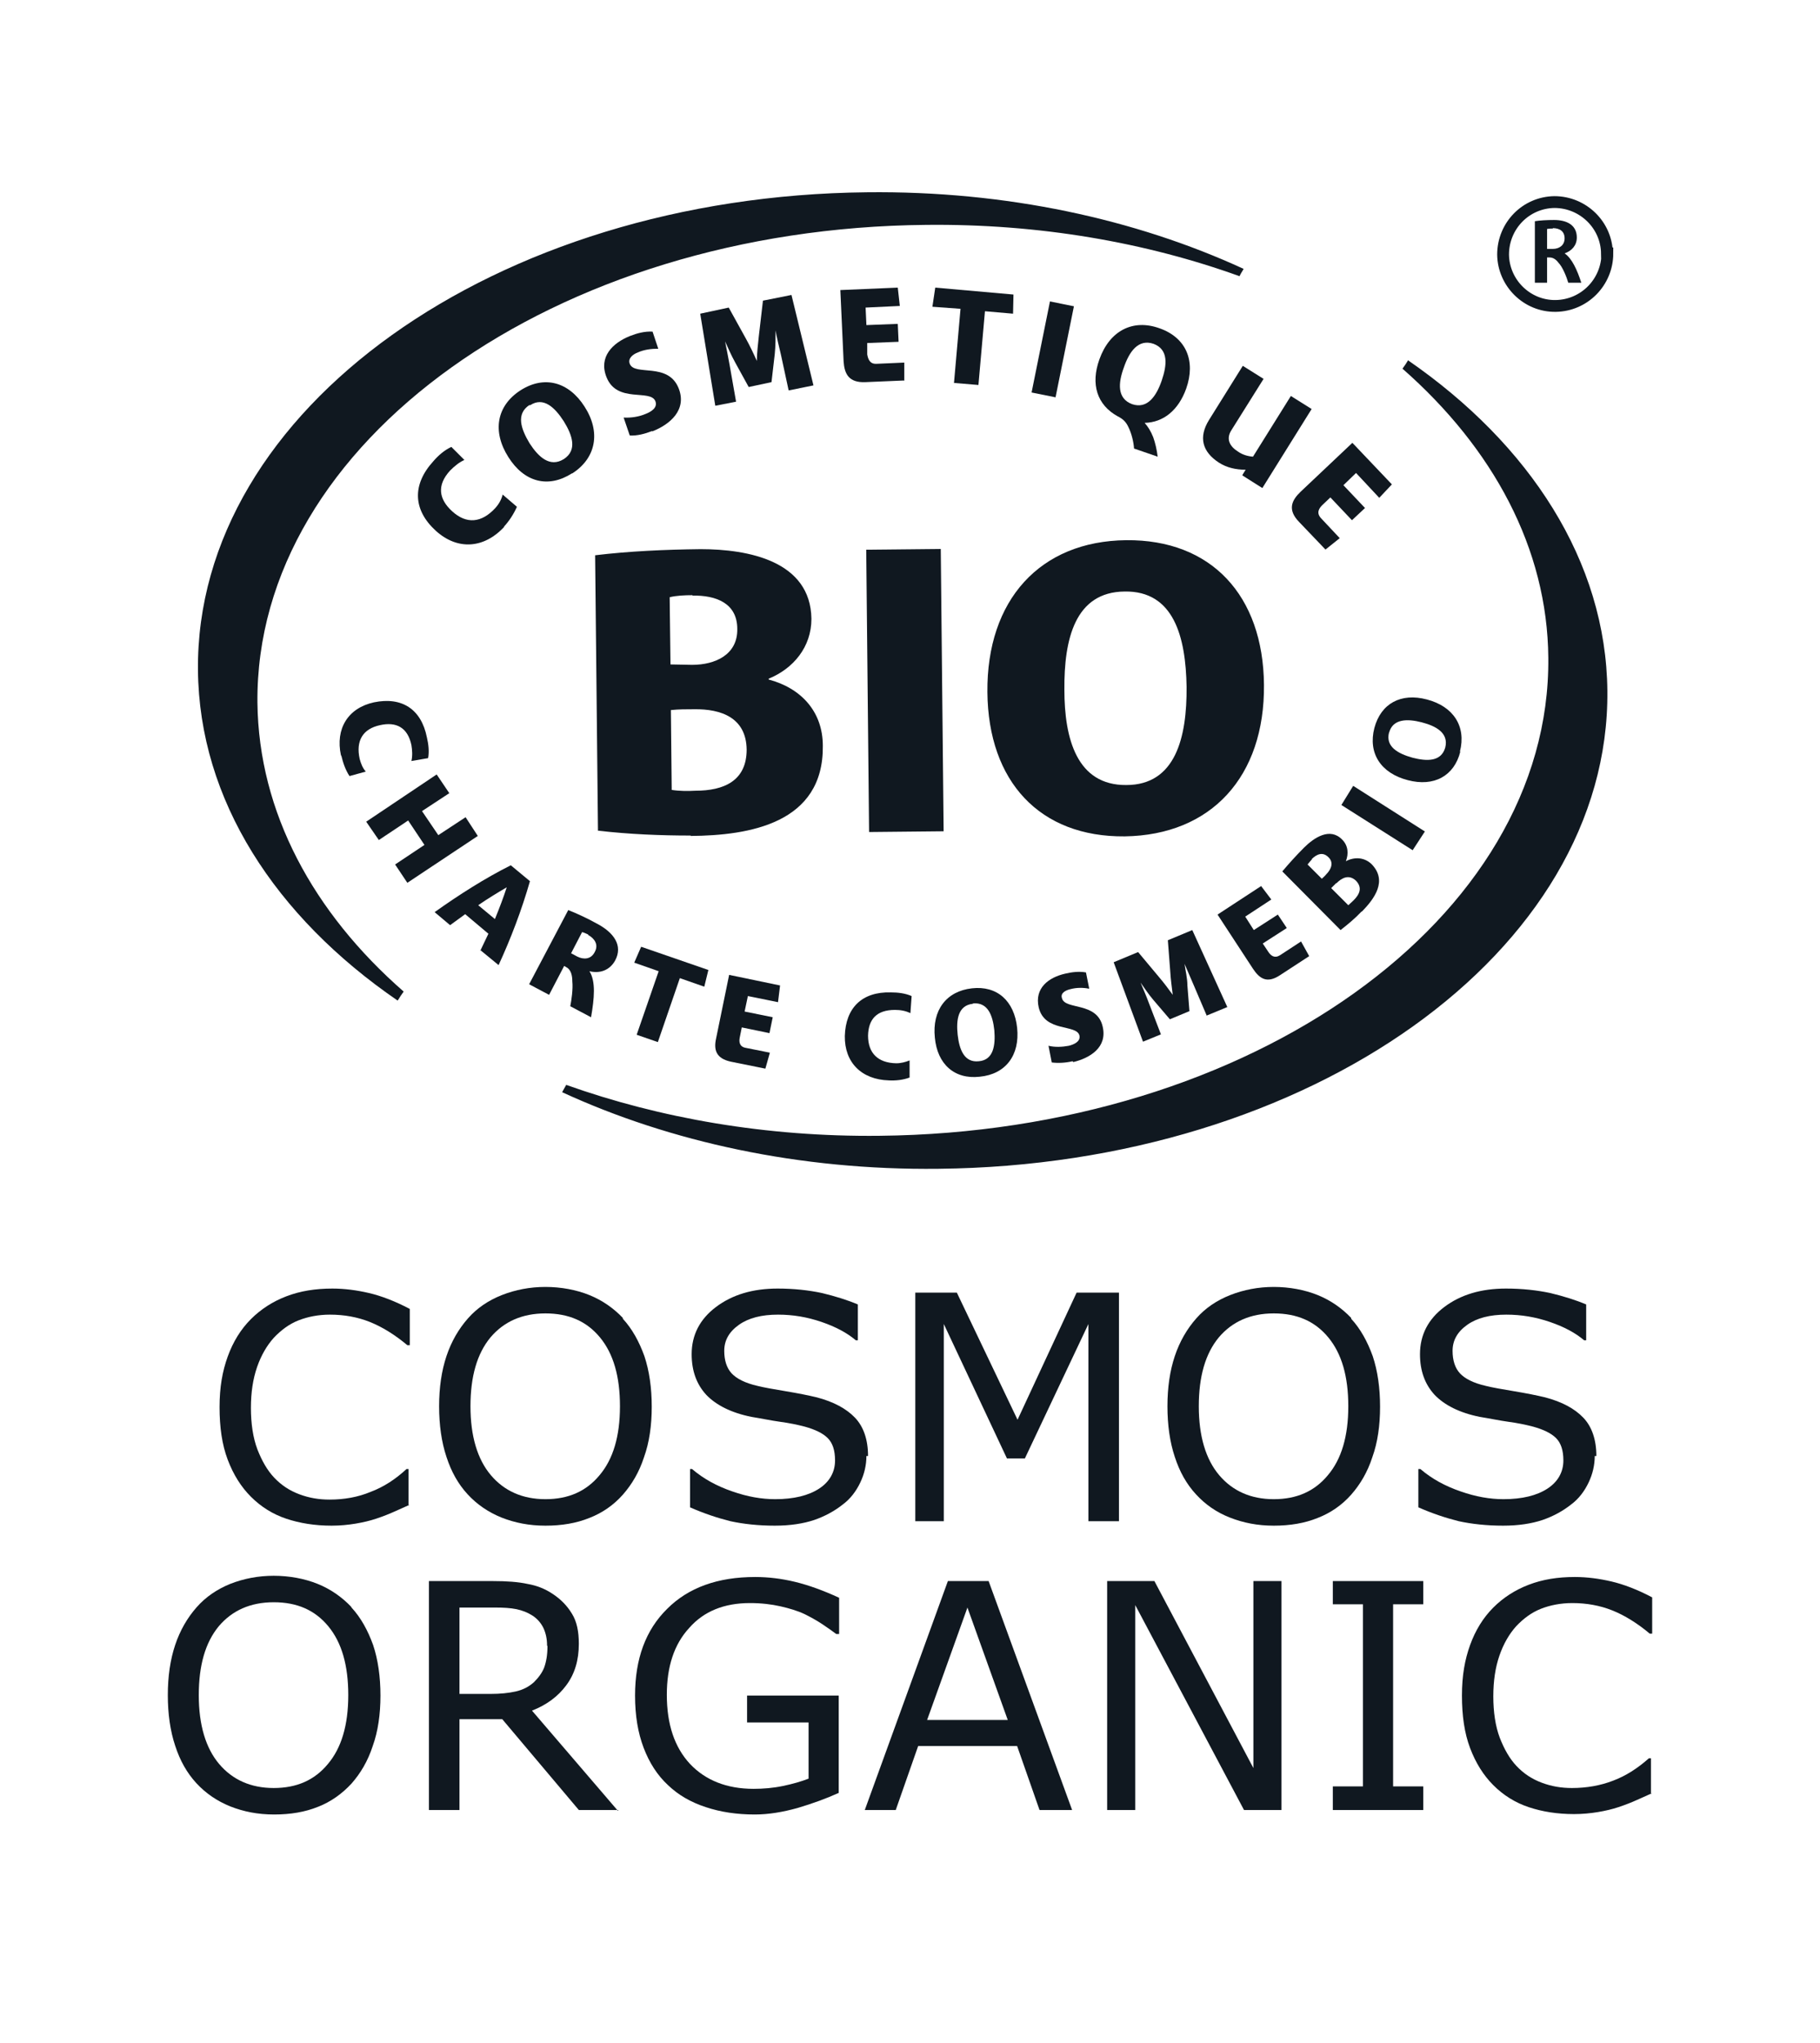 <?xml version="1.0" encoding="UTF-8"?>
<svg id="Layer_1" data-name="Layer 1" xmlns="http://www.w3.org/2000/svg" xmlns:xlink="http://www.w3.org/1999/xlink" viewBox="0 0 44.68 50.15">
  <defs>
    <style>
      .cls-1 {
        clip-path: url(#clippath-4);
      }

      .cls-1, .cls-2, .cls-3, .cls-4, .cls-5, .cls-6, .cls-7 {
        fill: none;
      }

      .cls-2 {
        clip-path: url(#clippath-2);
      }

      .cls-3 {
        clip-path: url(#clippath-3);
      }

      .cls-5 {
        clip-path: url(#clippath);
      }

      .cls-6 {
        stroke: #101820;
        stroke-width: .29px;
      }

      .cls-7 {
        clip-path: url(#clippath-1);
      }

      .cls-8 {
        fill: #101820;
      }
    </style>
    <clipPath id="clippath">
      <rect class="cls-4" width="44.68" height="50.15"/>
    </clipPath>
    <clipPath id="clippath-1">
      <rect class="cls-4" x="4.12" y="4.7" width="36.43" height="39.84"/>
    </clipPath>
    <clipPath id="clippath-2">
      <rect class="cls-4" width="44.68" height="50.15"/>
    </clipPath>
    <clipPath id="clippath-3">
      <rect class="cls-4" x="4.12" y="4.7" width="36.43" height="39.84"/>
    </clipPath>
    <clipPath id="clippath-4">
      <rect class="cls-4" width="44.68" height="50.15"/>
    </clipPath>
  </defs>
  <g class="cls-5">
    <path class="cls-8" d="m12.38,12.93c-.5.54-1.15.58-1.68.1-.56-.51-.59-1.13-.06-1.71.12-.14.27-.27.44-.35l.32.32c-.13.06-.24.15-.35.26-.33.36-.28.7.05,1,.35.32.72.29,1.06-.08.09-.1.15-.21.18-.33l.35.3c-.08.18-.19.35-.32.49"/>
    <path class="cls-8" d="m14.04,11.62c-.58.37-1.17.22-1.56-.4-.4-.63-.29-1.26.3-1.64.58-.37,1.18-.21,1.57.4.4.62.29,1.26-.3,1.64m-1.05-1.68c-.34.22-.21.59,0,.94.22.34.5.6.84.39.34-.22.21-.59,0-.93-.22-.34-.5-.61-.83-.39"/>
    <path class="cls-8" d="m16.01,10.58c-.18.07-.37.12-.55.11l-.15-.44c.18.01.38-.02.54-.09.13-.05.3-.15.24-.31-.12-.31-.94.06-1.2-.59-.2-.5.15-.84.57-1.01.18-.07.36-.12.56-.11l.14.42c-.17,0-.34.02-.5.09-.13.05-.25.15-.2.28.12.31.94-.05,1.2.6.21.53-.21.89-.65,1.06"/>
    <path class="cls-8" d="m19.36,9.58l-.19-.88c-.04-.16-.11-.46-.13-.59h0c0,.17,0,.39-.02.58l-.08.69-.56.12-.33-.6c-.1-.18-.19-.39-.25-.52h0c.03.14.08.41.11.57l.16.91-.51.1-.37-2.26.7-.15.42.76c.1.18.19.37.27.55h0c0-.19.03-.42.05-.62l.1-.86.7-.14.54,2.22-.59.12Z"/>
    <path class="cls-8" d="m22.19,9.34l-.94.04c-.42.02-.52-.21-.54-.51l-.08-1.75,1.41-.06.05.45-.84.04.02.43.77-.03.02.44-.77.03v.28c.02.11.06.24.23.23l.68-.03v.45Z"/>
    <polygon class="cls-8" points="24.18 7.64 24.02 9.45 23.42 9.4 23.58 7.58 22.89 7.53 22.96 7.06 24.88 7.23 24.87 7.7 24.18 7.64"/>
    <rect class="cls-8" x="24.71" y="8.27" width="2.28" height=".6" transform="translate(12.33 32.22) rotate(-78.59)"/>
    <path class="cls-8" d="m28.1,10.38h0c.08.09.15.2.21.35.05.14.09.31.11.48l-.58-.2c-.01-.16-.06-.37-.14-.53-.06-.13-.14-.2-.26-.26-.51-.28-.67-.79-.45-1.4.25-.7.82-1,1.48-.76.65.23.89.8.65,1.48-.19.53-.56.83-1.02.84m.22-1.94c-.38-.13-.6.2-.73.58-.14.38-.17.76.2.9.38.13.6-.2.73-.58.13-.38.17-.76-.2-.9"/>
    <path class="cls-8" d="m30.5,11.66l.08-.13h0c-.24,0-.46-.05-.65-.17-.42-.27-.51-.63-.25-1.05l.83-1.33.51.32-.79,1.26c-.14.22-.04.4.17.53.1.07.23.11.36.12l.93-1.49.51.32-1.21,1.94-.49-.31Z"/>
    <path class="cls-8" d="m32.54,13.49l-.65-.68c-.29-.3-.18-.53.04-.74l1.27-1.2.97,1.02-.31.33-.57-.61-.31.3.53.56-.32.3-.53-.56-.2.19c-.08.08-.15.19-.03.32l.46.49-.35.28Z"/>
    <path class="cls-8" d="m8.37,18.54c-.14-.65.17-1.16.81-1.3.68-.14,1.16.16,1.3.86.04.17.06.35.03.51l-.41.07c.03-.13.02-.27,0-.39-.09-.43-.37-.58-.77-.49-.42.09-.6.38-.5.83.03.11.07.22.15.31l-.4.11c-.1-.15-.16-.33-.2-.5"/>
    <polygon class="cls-8" points="9.7 21.22 10.42 20.74 10.02 20.14 9.3 20.62 8.99 20.17 10.72 19.01 11.03 19.47 10.36 19.91 10.76 20.5 11.43 20.06 11.73 20.52 10 21.67 9.7 21.22"/>
    <path class="cls-8" d="m11.79,23.34c.07-.14.13-.28.2-.42l-.57-.48c-.12.09-.25.18-.37.27l-.38-.32c.59-.42,1.23-.83,1.87-1.15l.47.39c-.2.7-.47,1.41-.77,2.06l-.45-.37Zm.65-1.56h0c-.22.13-.47.28-.7.44l.41.34c.11-.27.21-.53.29-.78"/>
    <path class="cls-8" d="m14,24.7c.03-.15.07-.43.05-.61,0-.14-.03-.29-.15-.35-.02-.01-.03-.02-.05-.03l-.37.71-.49-.26.96-1.82c.16.06.47.2.7.33.42.22.65.54.45.91-.14.25-.39.32-.63.26h0c.16.25.12.67.04,1.13l-.51-.27Zm.44-1.76s-.1-.05-.15-.06l-.27.52s.1.05.15.08c.16.08.34.07.43-.11.1-.18,0-.33-.16-.42"/>
    <polygon class="cls-8" points="16.69 24.01 16.15 25.58 15.63 25.4 16.17 23.84 15.57 23.63 15.74 23.24 17.39 23.81 17.29 24.22 16.69 24.01"/>
    <path class="cls-8" d="m18.78,26.23l-.84-.17c-.37-.08-.42-.3-.36-.57l.32-1.56,1.25.26-.05.41-.74-.15-.08.38.69.14-.08.39-.68-.14-.05.25c-.02.1-.01.22.14.25l.6.12-.11.39Z"/>
    <path class="cls-8" d="m21.82,26.52c-.67-.02-1.09-.44-1.08-1.09.02-.69.42-1.09,1.13-1.07.17,0,.35.02.51.09l-.03.42c-.12-.06-.25-.08-.38-.08-.45,0-.65.23-.66.63,0,.43.24.67.69.68.12,0,.23-.03.33-.07v.42c-.16.06-.34.08-.52.07"/>
    <path class="cls-8" d="m24.05,26.43c-.62.07-1.04-.31-1.1-.96-.07-.67.28-1.14.91-1.21.62-.07,1.04.31,1.11.97.07.67-.28,1.14-.92,1.2m-.17-1.79c-.36.04-.41.39-.37.76.04.36.16.69.52.65.36-.03.41-.39.38-.76-.04-.37-.16-.69-.52-.66"/>
    <path class="cls-8" d="m26.33,26.05c-.17.04-.35.05-.51.03l-.08-.41c.16.04.34.03.5,0,.12-.03.29-.1.26-.25-.07-.29-.85-.07-1-.69-.11-.48.25-.74.65-.83.17-.04.34-.06.51-.03l.08.4c-.15-.03-.31-.03-.46.01-.13.03-.25.1-.21.22.07.3.86.08,1,.7.12.51-.31.77-.72.87"/>
    <path class="cls-8" d="m29.62,24.92l-.32-.75c-.06-.14-.17-.39-.22-.51h0c.02.15.07.35.07.53l.05.63-.48.2-.41-.48c-.12-.14-.23-.31-.31-.42h0c.05.12.15.35.2.49l.3.78-.44.18-.72-1.95.6-.25.51.61c.12.14.24.3.34.44h0c-.02-.17-.05-.38-.06-.56l-.06-.78.6-.25.86,1.89-.51.21Z"/>
    <path class="cls-8" d="m32.14,23.47l-.72.47c-.32.21-.5.08-.66-.16l-.87-1.33,1.07-.7.25.33-.64.42.21.33.59-.38.22.33-.59.38.14.21c.06.09.15.16.28.08l.52-.34.2.36Z"/>
    <path class="cls-8" d="m33.42,22.38c-.15.16-.33.31-.51.45l-1.43-1.44c.16-.19.34-.39.53-.58.25-.25.64-.51.94-.2.15.15.16.35.09.53h0c.21-.11.45-.1.63.07.4.41.07.85-.23,1.16m-1.23-1.28s-.08.09-.11.13l.35.35s.08-.07.11-.11c.12-.12.19-.29.05-.42-.14-.14-.29-.07-.41.05m.6.59s-.08.08-.12.12l.42.42s.09-.08.13-.12c.15-.15.22-.31.06-.48-.17-.16-.34-.08-.48.06"/>
    <polygon class="cls-8" points="34.68 20.87 32.93 19.76 33.22 19.29 34.98 20.41 34.68 20.87"/>
    <path class="cls-8" d="m35.85,18.45c-.15.6-.65.87-1.29.7-.66-.17-.98-.66-.82-1.28.16-.6.65-.87,1.29-.7.65.17.97.66.81,1.28m-1.74-.47c-.09.35.22.52.58.62.35.09.7.1.8-.25.09-.36-.23-.53-.58-.62-.35-.09-.71-.09-.8.26"/>
    <path class="cls-8" d="m34.57,8.84c-.04.07-.09.14-.14.21,2.22,1.95,3.56,4.41,3.58,7.1.06,6.39-7.29,11.64-16.42,11.73-2.77.03-5.39-.43-7.69-1.25-.03.06-.07.12-.1.18,2.65,1.22,5.83,1.92,9.24,1.88,9.13-.09,16.48-5.34,16.42-11.73-.03-3.18-1.9-6.05-4.9-8.12"/>
    <path class="cls-8" d="m16.96,20.51c-.74,0-1.5-.03-2.28-.12l-.07-6.76c.83-.1,1.71-.14,2.59-.15,1.17,0,2.7.29,2.72,1.71,0,.69-.44,1.22-1.05,1.47v.02c.79.21,1.33.78,1.33,1.63.02,1.9-1.8,2.2-3.25,2.21m.05-5.91c-.19,0-.4.01-.56.05l.02,1.65c.17,0,.37.01.53.01.57,0,1.12-.25,1.11-.88,0-.64-.53-.83-1.1-.82m.04,2.79c-.18,0-.39,0-.57.02l.02,1.96c.19.03.4.03.58.02.7,0,1.26-.24,1.26-1.01-.01-.78-.62-1-1.29-.99"/>
    <rect class="cls-8" x="21.3" y="13.48" width="1.83" height="6.93" transform="translate(-.17 .23) rotate(-.58)"/>
  </g>
  <g class="cls-7">
    <path class="cls-8" d="m27.61,20.53c-2.08.02-3.35-1.34-3.37-3.54-.02-2.26,1.29-3.71,3.41-3.73,2.08-.02,3.36,1.35,3.38,3.55.02,2.25-1.29,3.69-3.42,3.72m0-6.01c-1.22.01-1.49,1.17-1.48,2.41,0,1.21.31,2.35,1.52,2.34,1.21,0,1.49-1.17,1.48-2.41-.02-1.22-.31-2.36-1.52-2.34"/>
    <path class="cls-8" d="m9.77,24.55c.04-.07.09-.14.14-.21-2.22-1.94-3.56-4.4-3.59-7.09-.06-6.39,7.29-11.65,16.42-11.73,2.77-.03,5.39.43,7.69,1.26.03-.07.07-.12.1-.18-2.65-1.22-5.83-1.92-9.25-1.88-9.13.09-16.48,5.34-16.42,11.73.03,3.19,1.9,6.05,4.9,8.11"/>
  </g>
  <g class="cls-2">
    <path class="cls-8" d="m38.5,6.94c-.04-.14-.14-.39-.24-.49-.06-.08-.13-.13-.22-.13-.02,0-.04,0-.06,0v.62s-.3,0-.3,0v-1.51c.12-.02.3-.03.47-.03.31,0,.56.12.56.43,0,.2-.13.33-.3.39h0c.18.12.31.41.41.72h-.32Zm-.38-1.33s-.09,0-.14.01v.49c.05,0,.1,0,.14,0,.16,0,.29-.09.29-.26,0-.18-.13-.25-.29-.25"/>
  </g>
  <g class="cls-3">
    <path class="cls-6" d="m39.46,6.22c0,.7-.56,1.28-1.27,1.29-.7.01-1.28-.56-1.29-1.26,0-.71.56-1.28,1.26-1.29.7,0,1.28.56,1.29,1.26Z"/>
  </g>
  <g class="cls-1">
    <path class="cls-8" d="m10.05,36.94c-.14.06-.26.12-.38.17-.11.05-.26.11-.44.17-.15.05-.32.09-.5.12-.18.03-.38.05-.59.05-.41,0-.78-.06-1.11-.17-.33-.11-.62-.29-.87-.54-.24-.24-.43-.54-.57-.91-.14-.37-.2-.8-.2-1.29s.07-.88.2-1.24c.13-.36.32-.67.57-.92.24-.24.53-.43.87-.56.34-.13.71-.19,1.13-.19.3,0,.6.04.9.11.3.07.64.2,1,.39v.89h-.06c-.31-.26-.62-.45-.92-.57-.3-.12-.63-.18-.98-.18-.28,0-.54.05-.77.14-.23.09-.43.24-.61.43-.17.19-.31.43-.41.72-.1.29-.15.62-.15,1s.05.73.16,1.02c.11.28.24.51.41.69.18.19.38.32.62.41.24.09.48.13.74.13.36,0,.7-.06,1.01-.19.32-.12.61-.31.88-.56h.05v.88Z"/>
    <path class="cls-8" d="m15.29,32.37c.23.25.4.56.53.92.12.36.18.78.18,1.24s-.06.88-.19,1.24c-.12.37-.3.67-.52.92-.23.26-.51.45-.82.57-.32.13-.68.19-1.08.19s-.75-.07-1.08-.2c-.32-.13-.6-.32-.83-.57-.23-.25-.4-.55-.52-.92-.12-.36-.18-.78-.18-1.24s.06-.87.18-1.23c.12-.36.3-.67.53-.93.22-.25.5-.44.83-.57.33-.13.69-.2,1.07-.2s.76.07,1.08.2c.32.13.59.32.82.56m-.07,2.17c0-.73-.16-1.29-.49-1.69-.33-.4-.77-.59-1.34-.59s-1.02.2-1.35.59c-.33.4-.49.96-.49,1.69s.17,1.3.5,1.69c.33.39.78.59,1.34.59s1-.19,1.33-.59c.33-.39.5-.95.5-1.69"/>
    <path class="cls-8" d="m21.27,35.74c0,.22-.05.44-.15.65s-.24.4-.43.54c-.2.16-.44.29-.7.38-.27.09-.59.14-.97.14-.4,0-.77-.04-1.09-.11-.32-.08-.65-.19-.99-.34v-.94h.05c.28.24.61.42.99.55.37.13.72.19,1.05.19.46,0,.82-.09,1.08-.26.26-.17.39-.41.39-.69,0-.25-.06-.43-.18-.55-.12-.12-.31-.21-.56-.28-.19-.05-.39-.09-.61-.12-.22-.03-.45-.08-.7-.12-.5-.1-.87-.29-1.11-.54-.24-.26-.36-.59-.36-1,0-.47.2-.86.6-1.16.4-.3.9-.45,1.51-.45.4,0,.76.04,1.09.11.33.08.62.17.88.28v.88h-.05c-.21-.18-.49-.33-.84-.45-.35-.12-.7-.18-1.07-.18-.4,0-.72.08-.96.25-.24.17-.36.38-.36.64,0,.23.06.42.18.55.12.13.33.24.64.31.16.04.39.08.69.13.3.05.55.1.76.15.42.11.73.28.94.5s.32.54.32.94"/>
    <polygon class="cls-8" points="27.47 37.34 26.72 37.34 26.72 32.5 25.16 35.8 24.72 35.8 23.17 32.5 23.17 37.34 22.47 37.34 22.47 31.73 23.49 31.73 24.98 34.85 26.43 31.73 27.47 31.73 27.47 37.34"/>
    <path class="cls-8" d="m33.17,32.37c.23.25.4.56.53.92.12.36.18.78.18,1.24s-.06.88-.19,1.24c-.12.37-.3.67-.52.92-.23.26-.51.45-.82.57-.32.13-.68.19-1.08.19s-.75-.07-1.08-.2-.6-.32-.83-.57c-.23-.25-.4-.55-.52-.92-.12-.36-.18-.78-.18-1.24s.06-.87.18-1.23c.12-.36.3-.67.53-.93.22-.25.5-.44.83-.57.33-.13.69-.2,1.07-.2s.76.07,1.08.2c.32.13.59.32.82.56m-.07,2.17c0-.73-.16-1.29-.49-1.69-.33-.4-.77-.59-1.34-.59s-1.02.2-1.35.59c-.33.4-.49.96-.49,1.69s.17,1.3.5,1.69c.33.39.78.59,1.34.59s1-.19,1.33-.59c.33-.39.5-.95.5-1.69"/>
    <path class="cls-8" d="m39.15,35.74c0,.22-.05.44-.15.65s-.24.4-.43.54c-.2.16-.44.29-.7.38-.27.09-.59.14-.97.14-.4,0-.77-.04-1.09-.11-.32-.08-.65-.19-.99-.34v-.94h.05c.28.24.61.42.99.55.37.13.72.19,1.05.19.46,0,.82-.09,1.08-.26.26-.17.39-.41.39-.69,0-.25-.06-.43-.18-.55-.12-.12-.31-.21-.56-.28-.19-.05-.39-.09-.61-.12-.22-.03-.45-.08-.7-.12-.5-.1-.87-.29-1.11-.54-.24-.26-.36-.59-.36-1,0-.47.2-.86.6-1.16.4-.3.9-.45,1.51-.45.4,0,.76.04,1.09.11.33.08.62.17.88.28v.88h-.05c-.21-.18-.49-.33-.84-.45-.35-.12-.7-.18-1.07-.18-.4,0-.72.08-.96.25-.24.17-.36.38-.36.64,0,.23.06.42.18.55.12.13.33.24.64.31.16.04.39.08.69.13.3.05.55.1.76.15.42.11.73.28.94.5s.32.54.32.94"/>
    <path class="cls-8" d="m8.63,39.46c.23.25.4.56.53.92.12.36.18.78.18,1.24s-.06.88-.19,1.24c-.12.37-.3.67-.52.92-.23.25-.51.45-.82.57-.32.13-.68.19-1.08.19s-.75-.07-1.08-.2c-.32-.13-.6-.32-.83-.57-.23-.25-.4-.55-.52-.92-.12-.36-.18-.78-.18-1.24s.06-.87.18-1.23c.12-.36.3-.67.53-.93.22-.25.5-.44.82-.57.33-.13.69-.2,1.07-.2s.76.07,1.08.2c.32.13.59.32.82.56m-.07,2.17c0-.73-.16-1.29-.49-1.69-.33-.4-.77-.59-1.34-.59s-1.02.2-1.35.59c-.33.4-.49.96-.49,1.69s.17,1.3.5,1.69c.33.39.78.59,1.34.59s1-.19,1.33-.59c.33-.39.5-.95.5-1.69"/>
    <path class="cls-8" d="m15.18,44.43h-.97l-1.88-2.23h-1.05v2.23h-.75v-5.62h1.57c.34,0,.62.02.85.07.23.04.43.12.61.24.2.13.36.29.48.49.12.19.17.44.17.74,0,.4-.1.74-.31,1.02-.2.27-.48.48-.84.62l2.11,2.46Zm-1.75-4.04c0-.16-.03-.3-.09-.43-.06-.12-.15-.23-.28-.31-.11-.07-.24-.12-.38-.15-.15-.03-.32-.04-.52-.04h-.88v2.12h.76c.24,0,.44-.02.62-.06.18-.04.33-.12.45-.23.11-.11.2-.23.25-.36.05-.14.08-.31.08-.52"/>
    <path class="cls-8" d="m20.59,44.01c-.31.14-.64.26-1.01.37-.36.1-.71.16-1.05.16-.44,0-.84-.06-1.2-.18-.37-.12-.68-.3-.93-.54-.26-.24-.46-.55-.6-.92-.14-.37-.21-.79-.21-1.28,0-.9.26-1.61.79-2.13.52-.52,1.24-.78,2.16-.78.32,0,.65.04.98.12.33.08.69.21,1.08.39v.89h-.07c-.08-.06-.19-.14-.34-.24-.15-.1-.3-.18-.44-.25-.17-.08-.37-.14-.59-.19-.22-.05-.47-.08-.75-.08-.63,0-1.13.2-1.49.61-.37.4-.55.95-.55,1.64,0,.73.19,1.29.57,1.7.38.4.9.61,1.56.61.24,0,.48-.02.72-.07.24-.05.45-.11.63-.18v-1.38h-1.51v-.66h2.25v2.41Z"/>
    <path class="cls-8" d="m26.32,44.43h-.8l-.55-1.57h-2.43l-.55,1.57h-.76l2.04-5.62h1l2.05,5.62Zm-1.58-2.21l-.99-2.76-.99,2.76h1.97Z"/>
    <polygon class="cls-8" points="31.46 44.43 30.54 44.43 27.87 39.4 27.87 44.43 27.18 44.43 27.18 38.81 28.34 38.81 30.77 43.4 30.77 38.81 31.46 38.81 31.46 44.43"/>
    <polygon class="cls-8" points="34.94 44.43 32.72 44.43 32.72 43.85 33.46 43.85 33.46 39.38 32.72 39.38 32.72 38.81 34.94 38.81 34.94 39.38 34.2 39.38 34.2 43.85 34.94 43.85 34.94 44.43"/>
    <path class="cls-8" d="m40.55,44.02c-.14.06-.26.12-.38.17-.11.05-.26.11-.44.17-.15.05-.32.09-.5.12-.18.03-.38.05-.59.05-.41,0-.78-.06-1.11-.17-.33-.11-.62-.29-.87-.54-.24-.24-.43-.54-.57-.91-.14-.37-.2-.8-.2-1.29s.07-.88.2-1.24c.13-.36.32-.67.57-.92.24-.24.53-.43.87-.56.34-.13.71-.19,1.13-.19.3,0,.6.04.9.11.3.07.64.2,1,.39v.89h-.06c-.31-.26-.62-.45-.92-.57-.3-.12-.63-.18-.98-.18-.28,0-.54.05-.77.14-.23.09-.43.24-.61.43-.17.19-.31.43-.41.72-.1.29-.15.62-.15,1s.05.73.16,1.02c.11.28.24.51.41.69.18.19.38.32.62.41.24.09.48.13.74.13.36,0,.7-.06,1.01-.18.32-.12.61-.31.88-.55h.05v.88Z"/>
  </g>
</svg>